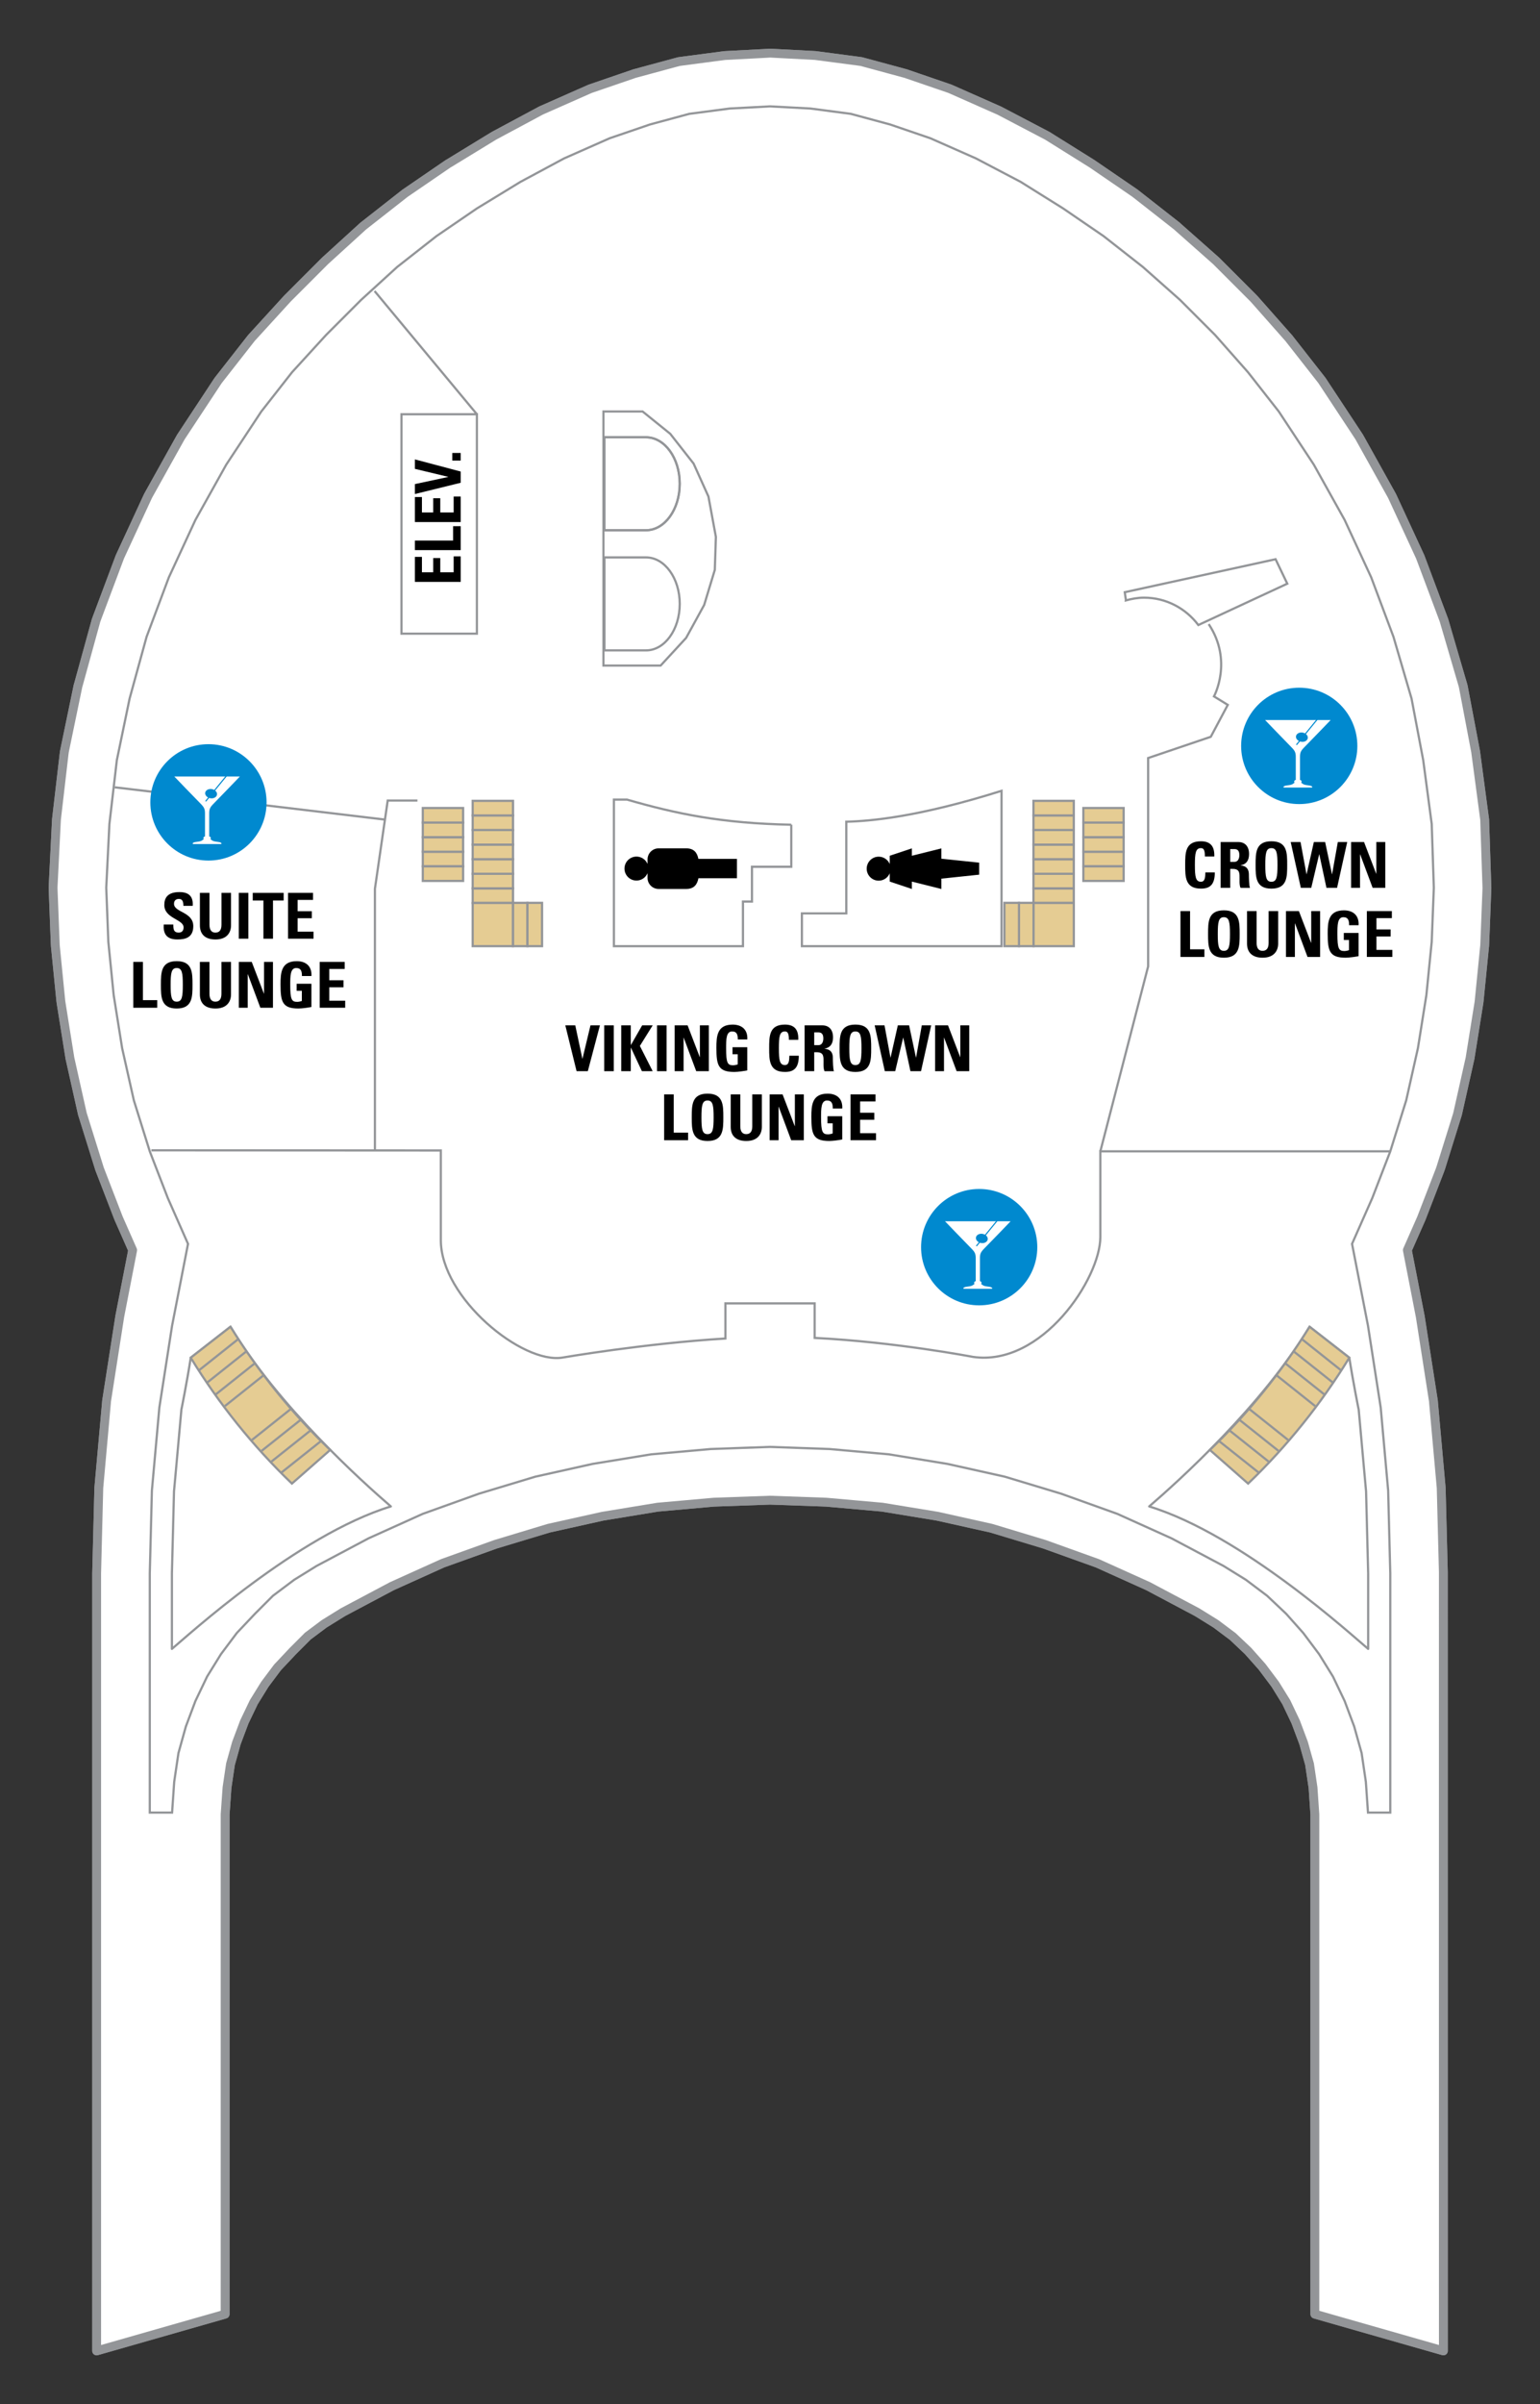 <?xml version="1.0" encoding="UTF-8"?><svg xmlns="http://www.w3.org/2000/svg" xmlns:xlink="http://www.w3.org/1999/xlink" contentScriptType="text/ecmascript" zoomAndPan="magnify" contentStyleType="text/css" enable-background="new 0 0 1278.298 733.774" version="1.1" width="500.0" xml:space="preserve" preserveAspectRatio="xMidYMid meet" viewBox="10.058 464.799 87.056 135.773" height="779.803" x="0px" y="0px"><rect x="10.058" y="464.799" width="87.056" height="135.773" fill="#333333" stroke="none"/><g id="DECKS"><path fill="#FFFFFF" id="IDP-Deck14" d="M53.43,467.81l-2.281,0.12   l-0.117,0.006l-0.117,0.015l-2.28,0.3l-0.199,0.027l-0.194,0.052l-2.222,0.601l-0.095,0.025l-0.094,0.033l-2.28,0.781l-0.124,0.042   l-0.12,0.052l-2.581,1.14l-0.104,0.048l-0.101,0.055l-2.463,1.32l-0.072,0.039l-0.071,0.043l-2.46,1.502l-0.068,0.039l-0.066,0.045   l-2.28,1.561l-0.081,0.055l-0.077,0.06l-2.221,1.741l-0.088,0.07l-0.081,0.075l-2.042,1.86l-0.05,0.048l-0.049,0.049l-1.981,1.982   l-0.048,0.047l-0.045,0.049l-1.921,2.102l-0.078,0.084l-0.07,0.089l-1.741,2.221l-0.075,0.097l-0.069,0.102l-1.98,3.001   l-0.062,0.094l-0.056,0.099l-1.741,3.122l-0.054,0.098l-0.049,0.103l-1.5,3.242l-0.047,0.102l-0.039,0.105l-1.263,3.364   l-0.046,0.126l-0.035,0.129l-0.96,3.483l-0.028,0.093l-0.019,0.096l-0.722,3.483l-0.026,0.129l-0.017,0.13l-0.42,3.602   l-0.011,0.101l-0.005,0.099l-0.18,3.602l-0.006,0.133l0.004,0.134l0.119,3.062l0.005,0.09l0.008,0.09l0.299,3.003l0.011,0.088   l0.013,0.088l0.48,3.001l0.014,0.092l0.021,0.09l0.659,2.942l0.028,0.122l0.038,0.117l0.9,2.883l0.029,0.093l0.036,0.093   l1.02,2.641l0.027,0.067l0.029,0.066l0.759,1.719l-0.72,3.698l-0.011,0.056l-0.008,0.056l-0.722,4.624l-0.015,0.096l-0.007,0.099   l-0.42,4.682l-0.009,0.095l-0.003,0.096c0,0-0.121,4.683-0.121,4.761v43.905l7.263-2.075v-28.218l0.107-1.519l0.195-1.319   l0.334-1.194l0.45-1.199l0.535-1.116l0.624-1.008l0.718-0.958c0.263-0.278,0.892-0.944,0.844-0.896l0.869-0.87l0.924-0.692   l1.061-0.658l2.767-1.468l2.866-1.293l2.997-1.075l3.003-0.906l3.051-0.678l3.109-0.51l3.173-0.282l3.176-0.113l3.174,0.113   l3.175,0.282l3.109,0.51l3.049,0.678l3.002,0.906l2.997,1.075l2.867,1.292l2.769,1.469l1.061,0.658l0.959,0.719l0.859,0.812   l0.792,0.89l0.746,0.994l0.624,1.008l0.532,1.116l0.45,1.199l0.335,1.194l0.196,1.319l0.104,1.519v28.218l7.265,2.075   c0,0,0-43.905-0.002-43.983l-0.12-4.683l-0.004-0.096l-0.008-0.095l-0.421-4.682l-0.007-0.099l-0.015-0.096l-0.721-4.624   l-0.009-0.056l-0.011-0.056l-0.72-3.698l0.759-1.719l0.029-0.066l0.026-0.067l1.021-2.641l0.033-0.093l0.032-0.093l0.9-2.883   l0.036-0.117l0.028-0.122l0.66-2.942l0.021-0.09l0.014-0.092l0.481-3.001l0.013-0.088l0.01-0.088l0.299-3.003l0.01-0.09l0.004-0.09   l0.12-3.062l0.004-0.108l-0.004-0.108l-0.12-3.602l-0.004-0.149l-0.02-0.149l-0.48-3.602l-0.011-0.083l-0.015-0.081l-0.661-3.482   l-0.028-0.144l-0.04-0.141l-1.02-3.483l-0.031-0.105l-0.039-0.103l-1.261-3.364l-0.04-0.105l-0.047-0.102l-1.5-3.242l-0.049-0.103   l-0.054-0.098l-1.741-3.122l-0.055-0.099l-0.062-0.094l-1.981-3.001l-0.068-0.102l-0.075-0.097l-1.742-2.221l-0.055-0.072   l-0.061-0.067l-1.859-2.101l-0.062-0.068l-0.063-0.064l-1.982-1.982l-0.063-0.064l-0.068-0.061l-2.102-1.86l-0.065-0.061   l-0.072-0.056l-2.222-1.741l-0.076-0.06l-0.08-0.055l-2.281-1.561l-0.051-0.036l-0.053-0.033l-2.402-1.501l-0.097-0.06   l-0.101-0.053l-2.521-1.32l-0.09-0.047l-0.091-0.039l-2.581-1.142l-0.12-0.052l-0.122-0.042l-2.281-0.781l-0.093-0.033   l-0.096-0.025l-2.221-0.601l-0.194-0.052l-0.198-0.027l-2.282-0.3l-0.117-0.015l-0.117-0.006l-2.28-0.12l-0.158-0.009L53.43,467.81   z" stroke-width="0.5" stroke="#939598" stroke-linejoin="round"><path fill="#FFFFFF" id="IDP-Deck14" d="M53.43,467.81l-2.281,0.12   l-0.117,0.006l-0.117,0.015l-2.28,0.3l-0.199,0.027l-0.194,0.052l-2.222,0.601l-0.095,0.025l-0.094,0.033l-2.28,0.781l-0.124,0.042   l-0.12,0.052l-2.581,1.14l-0.104,0.048l-0.101,0.055l-2.463,1.32l-0.072,0.039l-0.071,0.043l-2.46,1.502l-0.068,0.039l-0.066,0.045   l-2.28,1.561l-0.081,0.055l-0.077,0.06l-2.221,1.741l-0.088,0.07l-0.081,0.075l-2.042,1.86l-0.05,0.048l-0.049,0.049l-1.981,1.982   l-0.048,0.047l-0.045,0.049l-1.921,2.102l-0.078,0.084l-0.07,0.089l-1.741,2.221l-0.075,0.097l-0.069,0.102l-1.98,3.001   l-0.062,0.094l-0.056,0.099l-1.741,3.122l-0.054,0.098l-0.049,0.103l-1.5,3.242l-0.047,0.102l-0.039,0.105l-1.263,3.364   l-0.046,0.126l-0.035,0.129l-0.96,3.483l-0.028,0.093l-0.019,0.096l-0.722,3.483l-0.026,0.129l-0.017,0.13l-0.42,3.602   l-0.011,0.101l-0.005,0.099l-0.18,3.602l-0.006,0.133l0.004,0.134l0.119,3.062l0.005,0.09l0.008,0.09l0.299,3.003l0.011,0.088   l0.013,0.088l0.48,3.001l0.014,0.092l0.021,0.09l0.659,2.942l0.028,0.122l0.038,0.117l0.9,2.883l0.029,0.093l0.036,0.093   l1.02,2.641l0.027,0.067l0.029,0.066l0.759,1.719l-0.72,3.698l-0.011,0.056l-0.008,0.056l-0.722,4.624l-0.015,0.096l-0.007,0.099   l-0.42,4.682l-0.009,0.095l-0.003,0.096c0,0-0.121,4.683-0.121,4.761v43.905l7.263-2.075v-28.218l0.107-1.519l0.195-1.319   l0.334-1.194l0.45-1.199l0.535-1.116l0.624-1.008l0.718-0.958c0.263-0.278,0.892-0.944,0.844-0.896l0.869-0.87l0.924-0.692   l1.061-0.658l2.767-1.468l2.866-1.293l2.997-1.075l3.003-0.906l3.051-0.678l3.109-0.51l3.173-0.282l3.176-0.113l3.174,0.113   l3.175,0.282l3.109,0.51l3.049,0.678l3.002,0.906l2.997,1.075l2.867,1.292l2.769,1.469l1.061,0.658l0.959,0.719l0.859,0.812   l0.792,0.89l0.746,0.994l0.624,1.008l0.532,1.116l0.45,1.199l0.335,1.194l0.196,1.319l0.104,1.519v28.218l7.265,2.075   c0,0,0-43.905-0.002-43.983l-0.12-4.683l-0.004-0.096l-0.008-0.095l-0.421-4.682l-0.007-0.099l-0.015-0.096l-0.721-4.624   l-0.009-0.056l-0.011-0.056l-0.72-3.698l0.759-1.719l0.029-0.066l0.026-0.067l1.021-2.641l0.033-0.093l0.032-0.093l0.9-2.883   l0.036-0.117l0.028-0.122l0.66-2.942l0.021-0.09l0.014-0.092l0.481-3.001l0.013-0.088l0.01-0.088l0.299-3.003l0.01-0.09l0.004-0.09   l0.12-3.062l0.004-0.108l-0.004-0.108l-0.12-3.602l-0.004-0.149l-0.02-0.149l-0.48-3.602l-0.011-0.083l-0.015-0.081l-0.661-3.482   l-0.028-0.144l-0.04-0.141l-1.02-3.483l-0.031-0.105l-0.039-0.103l-1.261-3.364l-0.04-0.105l-0.047-0.102l-1.5-3.242l-0.049-0.103   l-0.054-0.098l-1.741-3.122l-0.055-0.099l-0.062-0.094l-1.981-3.001l-0.068-0.102l-0.075-0.097l-1.742-2.221l-0.055-0.072   l-0.061-0.067l-1.859-2.101l-0.062-0.068l-0.063-0.064l-1.982-1.982l-0.063-0.064l-0.068-0.061l-2.102-1.86l-0.065-0.061   l-0.072-0.056l-2.222-1.741l-0.076-0.06l-0.08-0.055l-2.281-1.561l-0.051-0.036l-0.053-0.033l-2.402-1.501l-0.097-0.06   l-0.101-0.053l-2.521-1.32l-0.09-0.047l-0.091-0.039l-2.581-1.142l-0.12-0.052l-0.122-0.042l-2.281-0.781l-0.093-0.033   l-0.096-0.025l-2.221-0.601l-0.194-0.052l-0.198-0.027l-2.282-0.3l-0.117-0.015l-0.117-0.006l-2.28-0.12l-0.158-0.009L53.43,467.81   z" stroke-width="0.5" stroke="#939598" stroke-linejoin="round"/></path></g><g id="DECKS_PUBLIC"><g><path fill="#FFFFFF" d="M57.899,511.208v5.178h-2.51v1.851h11.286v-8.774    C61.97,510.944,59.262,511.174,57.899,511.208z" stroke-width="0.125" stroke="#939598"/></g><g><polyline fill="none" stroke-width="0.125" points="33.656,510.013 31.975,510.013 31.252,514.995     31.252,529.766   " stroke="#939598"/></g><g><polygon fill="#FFFFFF" stroke-width="0.125" points="46.384,488.039 46.384,488.039 47.946,489.299     49.266,490.98 50.106,492.842 50.527,495.123 50.466,496.985 49.865,498.965 48.844,500.827 47.404,502.388 44.171,502.388     44.171,488.039   " stroke="#939598"/></g><g><polygon fill="none" stroke-width="0.125" points="51.307,470.928 49.025,471.228 46.804,471.828     44.521,472.608 41.94,473.749 39.479,475.071 37.017,476.572 34.735,478.132 32.514,479.874 30.473,481.735 28.493,483.716     26.571,485.818 24.83,488.039 22.848,491.041 21.106,494.162 19.604,497.405 18.344,500.766 17.385,504.25 16.663,507.732     16.243,511.333 16.064,514.936 16.183,517.998 16.484,521 16.963,524.002 17.624,526.944 18.525,529.826 19.546,532.467     20.686,535.05 19.786,539.672 19.066,544.295 18.645,548.978 18.525,553.661 18.525,567.17 19.786,567.17 19.906,565.429     20.146,563.808 20.565,562.307 21.106,560.866 21.767,559.485 22.548,558.223 23.448,557.023 24.47,555.943 25.489,554.923     26.691,554.021 27.952,553.241 30.893,551.68 33.955,550.299 37.137,549.158 40.32,548.198 43.56,547.477 46.863,546.937     50.226,546.637 53.588,546.517 56.95,546.637 60.313,546.937 63.615,547.477 66.856,548.198 70.038,549.158 73.221,550.299     76.282,551.68 79.225,553.241 80.486,554.021 81.686,554.923 82.766,555.943 83.727,557.023 84.627,558.223 85.409,559.485     86.069,560.866 86.61,562.307 87.03,563.808 87.269,565.429 87.39,567.17 88.65,567.17 88.65,553.661 88.53,548.978     88.109,544.295 87.39,539.672 86.489,535.05 87.631,532.467 88.65,529.826 89.551,526.944 90.212,524.002 90.691,521     90.992,517.998 91.112,514.936 90.992,511.333 90.512,507.732 89.852,504.25 88.831,500.766 87.571,497.405 86.069,494.162     84.328,491.041 82.347,488.039 80.604,485.818 78.744,483.716 76.763,481.735 74.662,479.874 72.44,478.132 70.158,476.572     67.756,475.071 65.235,473.749 62.653,472.608 60.371,471.828 58.15,471.228 55.87,470.928 53.588,470.807   " stroke="#939598"/></g><g><path fill="#FFFFFF" d="M54.789,511.378c-3.958-0.079-6.496-0.616-9.287-1.419h-0.74v8.278    h7.295v-2.521h0.509v-1.964h2.222V511.378z" stroke-width="0.125" stroke="#939598"/></g><g><rect x="32.754" y="488.195" fill="#FFFFFF" width="4.263" height="12.392" stroke="#939598" stroke-width="0.125"/></g><g><g><g><g><rect x="68.479" y="514.972" fill="#E5CC93" width="2.28" height="0.824" stroke="#939598" stroke-width="0.125"/></g></g></g></g><g><g><g><g><rect x="68.479" y="514.148" fill="#E5CC93" width="2.28" height="0.823" stroke="#939598" stroke-width="0.125"/></g></g></g></g><g><g><g><g><rect x="68.479" y="513.325" fill="#E5CC93" width="2.28" height="0.824" stroke="#939598" stroke-width="0.125"/></g></g></g></g><g><g><g><g><rect x="68.479" y="512.501" fill="#E5CC93" width="2.28" height="0.824" stroke="#939598" stroke-width="0.125"/></g></g></g></g><g><g><g><g><rect x="68.479" y="511.676" fill="#E5CC93" width="2.28" height="0.825" stroke="#939598" stroke-width="0.125"/></g></g></g></g><g><g><g><g><rect x="68.479" y="510.853" fill="#E5CC93" width="2.28" height="0.823" stroke="#939598" stroke-width="0.125"/></g></g></g></g><g><g><g><g><rect x="68.479" y="510.029" fill="#E5CC93" width="2.28" height="0.824" stroke="#939598" stroke-width="0.125"/></g></g></g></g><g><g><g><g><rect x="67.662" y="515.79" fill="#E5CC93" width="0.824" height="2.447" stroke="#939598" stroke-width="0.125"/></g></g></g></g><g><g><g><g><rect x="66.837" y="515.79" fill="#E5CC93" width="0.824" height="2.447" stroke="#939598" stroke-width="0.125"/></g></g></g></g><g><g><rect x="68.486" y="515.796" fill="#E5CC93" width="2.274" height="2.441" stroke="#939598" stroke-width="0.125"/></g></g><g><g><g><rect x="71.3" y="512.904" fill="#E5CC93" width="2.278" height="0.824" stroke="#939598" stroke-width="0.125"/></g></g></g><g><g><g><rect x="71.3" y="513.728" fill="#E5CC93" width="2.278" height="0.824" stroke="#939598" stroke-width="0.125"/></g></g></g><g><g><g><rect x="71.3" y="512.081" fill="#E5CC93" width="2.278" height="0.823" stroke="#939598" stroke-width="0.125"/></g></g></g><g><g><g><rect x="71.3" y="511.256" fill="#E5CC93" width="2.278" height="0.825" stroke="#939598" stroke-width="0.125"/></g></g></g><g><g><g><rect x="71.3" y="510.433" fill="#E5CC93" width="2.278" height="0.823" stroke="#939598" stroke-width="0.125"/></g></g></g><g><g><g><g><rect x="36.779" y="514.972" fill="#E5CC93" width="2.28" height="0.824" stroke="#939598" stroke-width="0.125"/></g></g></g></g><g><g><g><g><rect x="36.779" y="514.148" fill="#E5CC93" width="2.28" height="0.823" stroke="#939598" stroke-width="0.125"/></g></g></g></g><g><g><g><g><rect x="36.779" y="513.325" fill="#E5CC93" width="2.28" height="0.824" stroke="#939598" stroke-width="0.125"/></g></g></g></g><g><g><g><g><rect x="36.779" y="512.501" fill="#E5CC93" width="2.28" height="0.824" stroke="#939598" stroke-width="0.125"/></g></g></g></g><g><g><g><g><rect x="36.779" y="511.676" fill="#E5CC93" width="2.28" height="0.825" stroke="#939598" stroke-width="0.125"/></g></g></g></g><g><g><g><g><rect x="36.779" y="510.853" fill="#E5CC93" width="2.28" height="0.823" stroke="#939598" stroke-width="0.125"/></g></g></g></g><g><g><g><g><rect x="36.779" y="510.029" fill="#E5CC93" width="2.28" height="0.824" stroke="#939598" stroke-width="0.125"/></g></g></g></g><g><g><g><g><rect x="39.053" y="515.79" fill="#E5CC93" width="0.824" height="2.447" stroke="#939598" stroke-width="0.125"/></g></g></g></g><g><g><g><g><rect x="39.876" y="515.79" fill="#E5CC93" width="0.824" height="2.447" stroke="#939598" stroke-width="0.125"/></g></g></g></g><g><g><rect x="36.779" y="515.796" fill="#E5CC93" width="2.273" height="2.441" stroke="#939598" stroke-width="0.125"/></g></g><g><g><g><rect x="33.959" y="512.904" fill="#E5CC93" width="2.279" height="0.824" stroke="#939598" stroke-width="0.125"/></g></g></g><g><g><g><rect x="33.959" y="513.728" fill="#E5CC93" width="2.279" height="0.824" stroke="#939598" stroke-width="0.125"/></g></g></g><g><g><g><rect x="33.959" y="512.081" fill="#E5CC93" width="2.279" height="0.823" stroke="#939598" stroke-width="0.125"/></g></g></g><g><g><g><rect x="33.959" y="511.256" fill="#E5CC93" width="2.279" height="0.825" stroke="#939598" stroke-width="0.125"/></g></g></g><g><g><g><rect x="33.959" y="510.433" fill="#E5CC93" width="2.279" height="0.823" stroke="#939598" stroke-width="0.125"/></g></g></g><g><g><path fill="none" d="M18.615,529.766l16.362,0.009v5.061c0,3.267,4.617,7.026,6.892,6.634     c0,0,4.621-0.797,9.197-1.075v-1.984h5.044v1.95c4.581,0.231,8.954,1.073,8.954,1.073c3.897,0.564,7.196-4.435,7.196-6.768     c0-1.458,0-4.841,0-4.841h16.39" stroke-width="0.125" stroke="#939598"/></g></g><g><path fill="none" d="M44.227,501.531h2.352c1.052,0,1.905-1.175,1.905-2.626l0,0    c0-1.448-0.853-2.624-1.905-2.624h-2.352V501.531z" stroke-width="0.125" stroke="#939598"/></g><g><path fill="none" d="M44.227,494.746h2.352c1.052,0,1.905-1.176,1.905-2.624l0,0    c0-1.451-0.853-2.626-1.905-2.626h-2.352V494.746z" stroke-width="0.125" stroke="#939598"/></g><g><path fill="none" d="M44.227,494.746h2.352c1.052,0,1.905-1.176,1.905-2.624l0,0    c0-1.451-0.853-2.626-1.905-2.626h-2.352V494.746z" stroke-width="0.125" stroke="#939598"/></g><g><path fill="none" d="M72.26,529.826l2.702-10.447v-11.768l3.542-1.2l0.96-1.802    l-0.78-0.479c0,0,1.09-1.999-0.299-4.083" stroke-width="0.125" stroke="#939598"/></g><g><path fill="none" d="M73.641,498.246l0.06,0.419l-0.003,0.045    c0.331-0.09,0.672-0.156,1.031-0.156c1.259,0,2.366,0.613,3.071,1.545l5.028-2.335l-0.662-1.381L73.641,498.246z" stroke-width="0.125" stroke="#939598"/></g><g><path fill="#FFFFFF" d="M32.153,549.879    c-1.643-1.417-6.359-5.654-9.065-10.148l-2.247,1.748c-0.21,1.352-0.536,2.979-0.529,2.929c0,0-0.42,4.682-0.417,4.603    c0,0-0.119,4.683-0.119,4.651v4.263C20.639,557.211,26.872,551.497,32.153,549.879z" stroke-width="0.125" stroke="#939598" stroke-linejoin="round"/></g><g><g><path fill="#E5CC93" d="M26.56,548.588c-2.199-2.112-4.123-4.501-5.72-7.109l2.247-1.748     c1.58,2.549,3.474,4.889,5.636,6.958L26.56,548.588z" stroke-width="0.125" stroke="#939598"/></g></g><g><g><line fill="#E5CC93" x1="25.95" x2="28.177" y1="547.979" y2="546.208" stroke="#939598" stroke-width="0.125"/></g></g><g><g><line fill="#E5CC93" x1="25.404" x2="27.631" y1="547.344" y2="545.573" stroke="#939598" stroke-width="0.125"/></g></g><g><g><line fill="#E5CC93" x1="24.851" x2="27.078" y1="546.738" y2="544.968" stroke="#939598" stroke-width="0.125"/></g></g><g><g><line fill="#E5CC93" x1="24.302" x2="26.527" y1="546.124" y2="544.352" stroke="#939598" stroke-width="0.125"/></g></g><g><g><line fill="#E5CC93" x1="22.771" x2="24.996" y1="544.211" y2="542.44" stroke="#939598" stroke-width="0.125"/></g></g><g><g><line fill="#E5CC93" x1="22.225" x2="24.451" y1="543.576" y2="541.805" stroke="#939598" stroke-width="0.125"/></g></g><g><g><line fill="#E5CC93" x1="21.759" x2="23.984" y1="542.892" y2="541.122" stroke="#939598" stroke-width="0.125"/></g></g><g><g><line fill="#E5CC93" x1="21.297" x2="23.524" y1="542.199" y2="540.428" stroke="#939598" stroke-width="0.125"/></g></g><g><path fill="#FFFFFF" d="M75.022,549.879    c1.645-1.417,6.36-5.654,9.066-10.148l2.246,1.748c0.212,1.352,0.536,2.979,0.531,2.929c0,0,0.42,4.682,0.416,4.603    c0,0,0.121,4.683,0.119,4.651v4.263C86.536,557.211,80.303,551.497,75.022,549.879z" stroke-width="0.125" stroke="#939598" stroke-linejoin="round"/></g><g><g><path fill="#E5CC93" d="M80.614,548.588c2.201-2.112,4.124-4.501,5.72-7.109l-2.246-1.748     c-1.579,2.549-3.475,4.889-5.635,6.958L80.614,548.588z" stroke-width="0.125" stroke="#939598"/></g></g><g><g><line fill="#E5CC93" x1="81.225" x2="78.998" y1="547.979" y2="546.208" stroke="#939598" stroke-width="0.125"/></g></g><g><g><line fill="#E5CC93" x1="81.77" x2="79.544" y1="547.344" y2="545.573" stroke="#939598" stroke-width="0.125"/></g></g><g><g><line fill="#E5CC93" x1="82.325" x2="80.1" y1="546.738" y2="544.968" stroke="#939598" stroke-width="0.125"/></g></g><g><g><line fill="#E5CC93" x1="82.873" x2="80.648" y1="546.124" y2="544.352" stroke="#939598" stroke-width="0.125"/></g></g><g><g><line fill="#E5CC93" x1="84.404" x2="82.179" y1="544.211" y2="542.44" stroke="#939598" stroke-width="0.125"/></g></g><g><g><line fill="#E5CC93" x1="84.95" x2="82.725" y1="543.576" y2="541.805" stroke="#939598" stroke-width="0.125"/></g></g><g><g><line fill="#E5CC93" x1="85.416" x2="83.19" y1="542.892" y2="541.122" stroke="#939598" stroke-width="0.125"/></g></g><g><g><line fill="#E5CC93" x1="85.878" x2="83.652" y1="542.199" y2="540.428" stroke="#939598" stroke-width="0.125"/></g></g><g><line fill="none" x1="16.544" x2="31.815" y1="509.264" y2="511.088" stroke="#939598" stroke-width="0.125"/></g><g><line fill="none" x1="31.232" x2="37.017" y1="481.236" y2="488.195" stroke="#939598" stroke-width="0.125"/></g></g><g id="SYMBOLS_AND_VENUES"><path d="M46.663,513.339v0.256c-0.102-0.246-0.343-0.418-0.625-0.418c-0.375,0-0.678,0.304-0.678,0.678   c0,0.374,0.303,0.677,0.678,0.677c0.282,0,0.523-0.173,0.625-0.419v0.267c0,0.346,0.281,0.625,0.625,0.625h1.563   c0.437,0,0.619-0.246,0.689-0.604h2.178v-1.094h-2.18c-0.071-0.355-0.254-0.595-0.687-0.595h-1.563   C46.944,512.713,46.663,512.992,46.663,513.339z"/><path d="M61.606,513.13v-0.417l-1.251,0.417v0.47c-0.102-0.245-0.342-0.418-0.625-0.418c-0.374,0-0.678,0.304-0.678,0.679   c0,0.373,0.304,0.677,0.678,0.677c0.283,0,0.523-0.173,0.625-0.418v0.47l1.251,0.417v-0.417l1.668,0.417v-0.584l2.136-0.225v-0.678   l-2.136-0.223v-0.583L61.606,513.13z"/><g><path d="M36.101,497.663h-2.589v-1.413h0.398v0.871h0.638v-0.803h0.398v0.803h0.757v-0.899h0.398V497.663z"/></g><g><path d="M36.101,495.869h-2.589v-0.541h2.159v-0.811h0.43V495.869z"/></g><g><path d="M36.101,494.283h-2.589v-1.412h0.398v0.871h0.638v-0.804h0.398v0.804h0.757v-0.9h0.398V494.283z"/></g><g><path d="M33.512,492.701v-0.562l1.882-0.401v-0.008l-1.882-0.451v-0.534l2.589,0.685v0.635L33.512,492.701z"/></g><g><path d="M35.627,490.381h0.473v0.43h-0.473V490.381z"/></g><g><path d="M42.015,522.709h0.563l0.401,1.882h0.007l0.452-1.882h0.534l-0.685,2.589h-0.635L42.015,522.709z"/></g><g><path d="M44.213,525.298v-2.589h0.542v2.589H44.213z"/></g><g><path d="M46.359,522.709h0.595l-0.724,1.161l0.724,1.428h-0.609l-0.621-1.327h-0.007v1.327h-0.541v-2.589h0.541v1.107h0.007    L46.359,522.709z"/></g><g><path d="M47.199,525.298v-2.589h0.542v2.589H47.199z"/></g><g><path d="M48.197,525.298v-2.589h0.731l0.688,1.793h0.007v-1.793h0.505v2.589h-0.713l-0.707-1.894h-0.007v1.894H48.197z"/></g><g><path d="M51.765,523.505c0.003-0.24-0.036-0.452-0.323-0.452c-0.337,0-0.337,0.455-0.337,0.958c0,0.81,0.079,0.953,0.387,0.953    c0.09,0,0.187-0.021,0.269-0.05v-0.574h-0.294v-0.397h0.835v1.312c-0.147,0.028-0.517,0.086-0.731,0.086    c-0.911,0-1.015-0.377-1.015-1.359c0-0.652,0.032-1.315,0.918-1.315c0.531,0,0.861,0.297,0.829,0.839H51.765z"/></g><g><path d="M53.539,524.003c0-0.685,0-1.337,0.893-1.337c0.552,0,0.774,0.305,0.753,0.86h-0.531c0-0.345-0.061-0.474-0.222-0.474    c-0.305,0-0.344,0.287-0.344,0.95c0,0.664,0.04,0.95,0.344,0.95c0.251,0,0.24-0.322,0.248-0.527h0.534    c0,0.692-0.276,0.915-0.782,0.915C53.539,525.341,53.539,524.681,53.539,524.003z"/></g><g><path d="M56.085,525.298h-0.542v-2.589h1c0.369,0,0.606,0.236,0.606,0.678c0,0.329-0.129,0.577-0.48,0.635v0.007    c0.118,0.015,0.47,0.043,0.47,0.509c0,0.165,0.011,0.653,0.061,0.761h-0.53c-0.072-0.158-0.058-0.334-0.058-0.502    c0-0.309,0.029-0.57-0.387-0.57h-0.14V525.298z M56.085,523.827h0.24c0.215,0,0.276-0.215,0.276-0.38    c0-0.247-0.104-0.341-0.276-0.341h-0.24V523.827z"/></g><g><path d="M57.52,524.003c0-0.685,0-1.337,0.893-1.337c0.893,0,0.893,0.652,0.893,1.337c0,0.678,0,1.338-0.893,1.338    C57.52,525.341,57.52,524.681,57.52,524.003z M58.757,524.003c0-0.663-0.04-0.95-0.344-0.95s-0.344,0.287-0.344,0.95    c0,0.664,0.04,0.95,0.344,0.95S58.757,524.667,58.757,524.003z"/></g><g><path d="M59.503,522.709h0.556l0.337,1.817h0.007l0.409-1.817h0.638l0.387,1.817h0.007l0.323-1.817h0.531l-0.574,2.589h-0.599    l-0.405-1.894h-0.007l-0.448,1.894h-0.588L59.503,522.709z"/></g><g><path d="M62.918,525.298v-2.589h0.731l0.688,1.793h0.007v-1.793h0.505v2.589h-0.713l-0.707-1.894h-0.007v1.894H62.918z"/></g><g><path d="M47.602,529.197v-2.589h0.542v2.159h0.811v0.43H47.602z"/></g><g><path d="M49.162,527.903c0-0.686,0-1.338,0.893-1.338c0.893,0,0.893,0.652,0.893,1.338c0,0.678,0,1.337-0.893,1.337    C49.162,529.24,49.162,528.581,49.162,527.903z M50.399,527.903c0-0.664-0.04-0.95-0.344-0.95s-0.344,0.286-0.344,0.95    c0,0.663,0.04,0.95,0.344,0.95S50.399,528.566,50.399,527.903z"/></g><g><path d="M53.125,526.608v1.836c0,0.388-0.219,0.796-0.878,0.796c-0.595,0-0.882-0.308-0.882-0.796v-1.836h0.542v1.8    c0,0.319,0.136,0.445,0.333,0.445c0.236,0,0.344-0.158,0.344-0.445v-1.8H53.125z"/></g><g><path d="M53.566,529.197v-2.589h0.731l0.688,1.793h0.007v-1.793h0.505v2.589h-0.713l-0.707-1.893h-0.007v1.893H53.566z"/></g><g><path d="M57.133,527.404c0.003-0.24-0.036-0.451-0.323-0.451c-0.337,0-0.337,0.455-0.337,0.957c0,0.811,0.079,0.954,0.387,0.954    c0.09,0,0.187-0.021,0.269-0.051v-0.573h-0.294v-0.398h0.835v1.312c-0.147,0.029-0.517,0.086-0.731,0.086    c-0.911,0-1.015-0.376-1.015-1.358c0-0.653,0.032-1.316,0.918-1.316c0.531,0,0.861,0.298,0.829,0.839H57.133z"/></g><g><path d="M58.138,529.197v-2.589h1.413v0.398h-0.871v0.638h0.803v0.398h-0.803v0.757h0.9v0.397H58.138z"/></g><g><path d="M77.056,513.65c0-0.686,0-1.338,0.893-1.338c0.552,0,0.774,0.305,0.753,0.86h-0.531c0-0.344-0.061-0.473-0.222-0.473    c-0.305,0-0.344,0.286-0.344,0.95c0,0.663,0.04,0.95,0.344,0.95c0.251,0,0.24-0.323,0.248-0.527h0.534    c0,0.692-0.276,0.914-0.782,0.914C77.056,514.987,77.056,514.328,77.056,513.65z"/></g><g><path d="M79.603,514.944h-0.542v-2.589h1c0.369,0,0.606,0.237,0.606,0.678c0,0.33-0.129,0.577-0.48,0.635v0.007    c0.118,0.015,0.47,0.043,0.47,0.51c0,0.165,0.011,0.652,0.061,0.76h-0.53c-0.072-0.157-0.058-0.333-0.058-0.502    c0-0.309,0.029-0.57-0.387-0.57h-0.14V514.944z M79.603,513.475h0.24c0.215,0,0.276-0.216,0.276-0.38    c0-0.248-0.104-0.341-0.276-0.341h-0.24V513.475z"/></g><g><path d="M81.037,513.65c0-0.686,0-1.338,0.893-1.338c0.893,0,0.893,0.652,0.893,1.338c0,0.678,0,1.337-0.893,1.337    C81.037,514.987,81.037,514.328,81.037,513.65z M82.274,513.65c0-0.664-0.04-0.95-0.344-0.95s-0.344,0.286-0.344,0.95    c0,0.663,0.04,0.95,0.344,0.95S82.274,514.313,82.274,513.65z"/></g><g><path d="M83.021,512.355h0.556l0.337,1.818h0.007l0.409-1.818h0.638l0.387,1.818h0.007l0.323-1.818h0.531l-0.574,2.589h-0.599    l-0.405-1.893H84.63l-0.448,1.893h-0.588L83.021,512.355z"/></g><g><path d="M86.436,514.944v-2.589h0.731l0.688,1.793h0.007v-1.793h0.505v2.589h-0.713l-0.707-1.893h-0.007v1.893H86.436z"/></g><g><path d="M76.79,518.845v-2.589h0.542v2.158h0.811v0.431H76.79z"/></g><g><path d="M78.35,517.55c0-0.685,0-1.337,0.893-1.337c0.893,0,0.893,0.652,0.893,1.337c0,0.678,0,1.338-0.893,1.338    C78.35,518.888,78.35,518.228,78.35,517.55z M79.587,517.55c0-0.663-0.04-0.95-0.344-0.95s-0.344,0.287-0.344,0.95    c0,0.664,0.04,0.95,0.344,0.95S79.587,518.214,79.587,517.55z"/></g><g><path d="M82.312,516.256v1.836c0,0.387-0.219,0.796-0.878,0.796c-0.595,0-0.882-0.309-0.882-0.796v-1.836h0.542v1.8    c0,0.319,0.136,0.444,0.333,0.444c0.237,0,0.345-0.157,0.345-0.444v-1.8H82.312z"/></g><g><path d="M82.754,518.845v-2.589h0.731l0.688,1.793h0.007v-1.793h0.505v2.589h-0.713l-0.707-1.894h-0.007v1.894H82.754z"/></g><g><path d="M86.321,517.052c0.003-0.24-0.036-0.452-0.323-0.452c-0.337,0-0.337,0.455-0.337,0.958c0,0.81,0.079,0.953,0.387,0.953    c0.09,0,0.187-0.021,0.269-0.05v-0.574h-0.294v-0.397h0.835v1.312c-0.147,0.028-0.517,0.086-0.731,0.086    c-0.911,0-1.015-0.377-1.015-1.359c0-0.652,0.032-1.315,0.918-1.315c0.531,0,0.861,0.297,0.829,0.839H86.321z"/></g><g><path d="M87.326,518.845v-2.589h1.413v0.397h-0.871v0.639h0.803v0.397h-0.803v0.757h0.9v0.398H87.326z"/></g><g><path d="M20.081,517.858c-0.67,0-0.796-0.395-0.768-0.843h0.542c0,0.247,0.011,0.455,0.309,0.455c0.183,0,0.272-0.118,0.272-0.294    c0-0.466-1.09-0.495-1.09-1.266c0-0.405,0.193-0.728,0.853-0.728c0.527,0,0.789,0.236,0.753,0.777h-0.527    c0-0.193-0.032-0.391-0.251-0.391c-0.176,0-0.28,0.097-0.28,0.276c0,0.491,1.09,0.448,1.09,1.262    C20.985,517.779,20.494,517.858,20.081,517.858z"/></g><g><path d="M23.118,515.227v1.836c0,0.387-0.219,0.796-0.878,0.796c-0.595,0-0.882-0.309-0.882-0.796v-1.836h0.542v1.8    c0,0.319,0.136,0.444,0.333,0.444c0.237,0,0.345-0.157,0.345-0.444v-1.8H23.118z"/></g><g><path d="M23.556,517.815v-2.589h0.542v2.589H23.556z"/></g><g><path d="M26.093,515.227v0.43h-0.602v2.159h-0.542v-2.159h-0.603v-0.43H26.093z"/></g><g><path d="M26.341,517.815v-2.589h1.413v0.397h-0.871v0.639h0.803v0.397h-0.803v0.757h0.9v0.398H26.341z"/></g><g><path d="M17.594,521.715v-2.589h0.542v2.159h0.811v0.43H17.594z"/></g><g><path d="M19.154,520.421c0-0.686,0-1.338,0.893-1.338c0.893,0,0.893,0.652,0.893,1.338c0,0.678,0,1.337-0.893,1.337    C19.154,521.758,19.154,521.099,19.154,520.421z M20.392,520.421c0-0.664-0.04-0.95-0.344-0.95s-0.344,0.286-0.344,0.95    c0,0.663,0.04,0.95,0.344,0.95S20.392,521.084,20.392,520.421z"/></g><g><path d="M23.117,519.126v1.836c0,0.388-0.219,0.796-0.878,0.796c-0.595,0-0.882-0.308-0.882-0.796v-1.836h0.542v1.8    c0,0.319,0.136,0.445,0.333,0.445c0.236,0,0.344-0.158,0.344-0.445v-1.8H23.117z"/></g><g><path d="M23.558,521.715v-2.589h0.731l0.688,1.793h0.007v-1.793h0.505v2.589h-0.713l-0.707-1.893h-0.007v1.893H23.558z"/></g><g><path d="M27.125,519.922c0.003-0.24-0.036-0.451-0.323-0.451c-0.337,0-0.337,0.455-0.337,0.957c0,0.811,0.079,0.954,0.387,0.954    c0.09,0,0.187-0.021,0.269-0.051v-0.573h-0.294v-0.398h0.835v1.312c-0.147,0.029-0.517,0.086-0.731,0.086    c-0.911,0-1.015-0.376-1.015-1.358c0-0.653,0.032-1.316,0.918-1.316c0.531,0,0.861,0.298,0.829,0.839H27.125z"/></g><g><path d="M28.13,521.715v-2.589h1.413v0.398h-0.871v0.638h0.803v0.398h-0.803v0.757h0.9v0.397H28.13z"/></g></g><g id="ICONS"><g><path fill="#0089CF" d="M68.696,535.236c0,1.814-1.471,3.286-3.287,3.286c-1.814,0-3.283-1.472-3.283-3.286    c0-1.815,1.47-3.287,3.283-3.287C67.224,531.949,68.696,533.421,68.696,535.236z"/></g><g><g><path fill="#FFFFFF" d="M67.187,533.774c0,0-1.139,1.187-1.478,1.526c-0.212,0.214-0.256,0.311-0.256,0.565     c0,0.157,0,1.072,0,1.292c0.11,0.021,0.104,0.128,0.065,0.155c0.151,0.113,0.159,0.123,0.44,0.158     c0.222,0.025,0.213,0.118,0.158,0.118h-1.564c-0.057,0-0.065-0.093,0.158-0.118c0.281-0.035,0.288-0.045,0.44-0.158     c-0.038-0.027-0.044-0.134,0.065-0.155c0-0.22,0-1.135,0-1.292c0-0.254-0.043-0.35-0.257-0.565     c-0.339-0.339-1.478-1.526-1.478-1.526H67.187z"/></g></g><g><g><polygon fill="#0089CF" points="66.517,533.579 65.226,535.158 65.261,535.185 65.286,535.183 66.577,533.604    "/></g></g><g><g><path fill="#0089CF" d="M65.514,535.002c-0.183-0.033-0.311-0.177-0.286-0.317c0.026-0.142,0.196-0.232,0.378-0.2     c0.184,0.033,0.312,0.176,0.287,0.318C65.868,534.945,65.698,535.034,65.514,535.002z"/></g></g><g><path fill="#0089CF" d="M86.789,506.926c0,1.814-1.471,3.286-3.287,3.286c-1.814,0-3.283-1.472-3.283-3.286    c0-1.815,1.47-3.287,3.283-3.287C85.318,503.639,86.789,505.111,86.789,506.926z"/></g><g><g><path fill="#FFFFFF" d="M85.28,505.464c0,0-1.139,1.187-1.478,1.526c-0.212,0.214-0.256,0.311-0.256,0.565     c0,0.158,0,1.072,0,1.292c0.11,0.021,0.104,0.128,0.065,0.155c0.151,0.113,0.159,0.123,0.44,0.158     c0.222,0.025,0.213,0.118,0.158,0.118h-1.564c-0.057,0-0.065-0.093,0.158-0.118c0.281-0.035,0.288-0.045,0.44-0.158     c-0.038-0.027-0.044-0.134,0.065-0.155c0-0.22,0-1.135,0-1.292c0-0.254-0.043-0.35-0.257-0.565     c-0.339-0.339-1.478-1.526-1.478-1.526H85.28z"/></g></g><g><g><polygon fill="#0089CF" points="84.61,505.268 83.32,506.847 83.355,506.875 83.38,506.873 84.671,505.293    "/></g></g><g><g><path fill="#0089CF" d="M83.607,506.691c-0.183-0.033-0.311-0.177-0.286-0.317c0.026-0.142,0.196-0.232,0.378-0.2     c0.184,0.033,0.312,0.176,0.287,0.318C83.961,506.634,83.791,506.724,83.607,506.691z"/></g></g><g><path fill="#0089CF" d="M25.127,510.116c0,1.814-1.471,3.286-3.287,3.286c-1.814,0-3.283-1.472-3.283-3.286    c0-1.815,1.47-3.287,3.283-3.287C23.655,506.829,25.127,508.301,25.127,510.116z"/></g><g><g><path fill="#FFFFFF" d="M23.618,508.654c0,0-1.139,1.187-1.478,1.526c-0.212,0.214-0.256,0.311-0.256,0.565     c0,0.158,0,1.072,0,1.292c0.11,0.021,0.104,0.128,0.065,0.155c0.151,0.113,0.159,0.123,0.44,0.158     c0.222,0.025,0.213,0.118,0.158,0.118h-1.564c-0.057,0-0.065-0.093,0.158-0.118c0.281-0.035,0.288-0.045,0.44-0.158     c-0.038-0.027-0.044-0.133,0.065-0.155c0-0.22,0-1.135,0-1.292c0-0.254-0.043-0.35-0.257-0.565     c-0.339-0.339-1.478-1.526-1.478-1.526H23.618z"/></g></g><g><g><polygon fill="#0089CF" points="22.948,508.459 21.657,510.038 21.692,510.065 21.717,510.063 23.009,508.484    "/></g></g><g><g><path fill="#0089CF" d="M21.945,509.882c-0.183-0.033-0.311-0.177-0.286-0.317c0.026-0.142,0.196-0.232,0.378-0.2     c0.184,0.033,0.312,0.176,0.287,0.318C22.299,509.825,22.129,509.914,21.945,509.882z"/></g></g></g></svg>